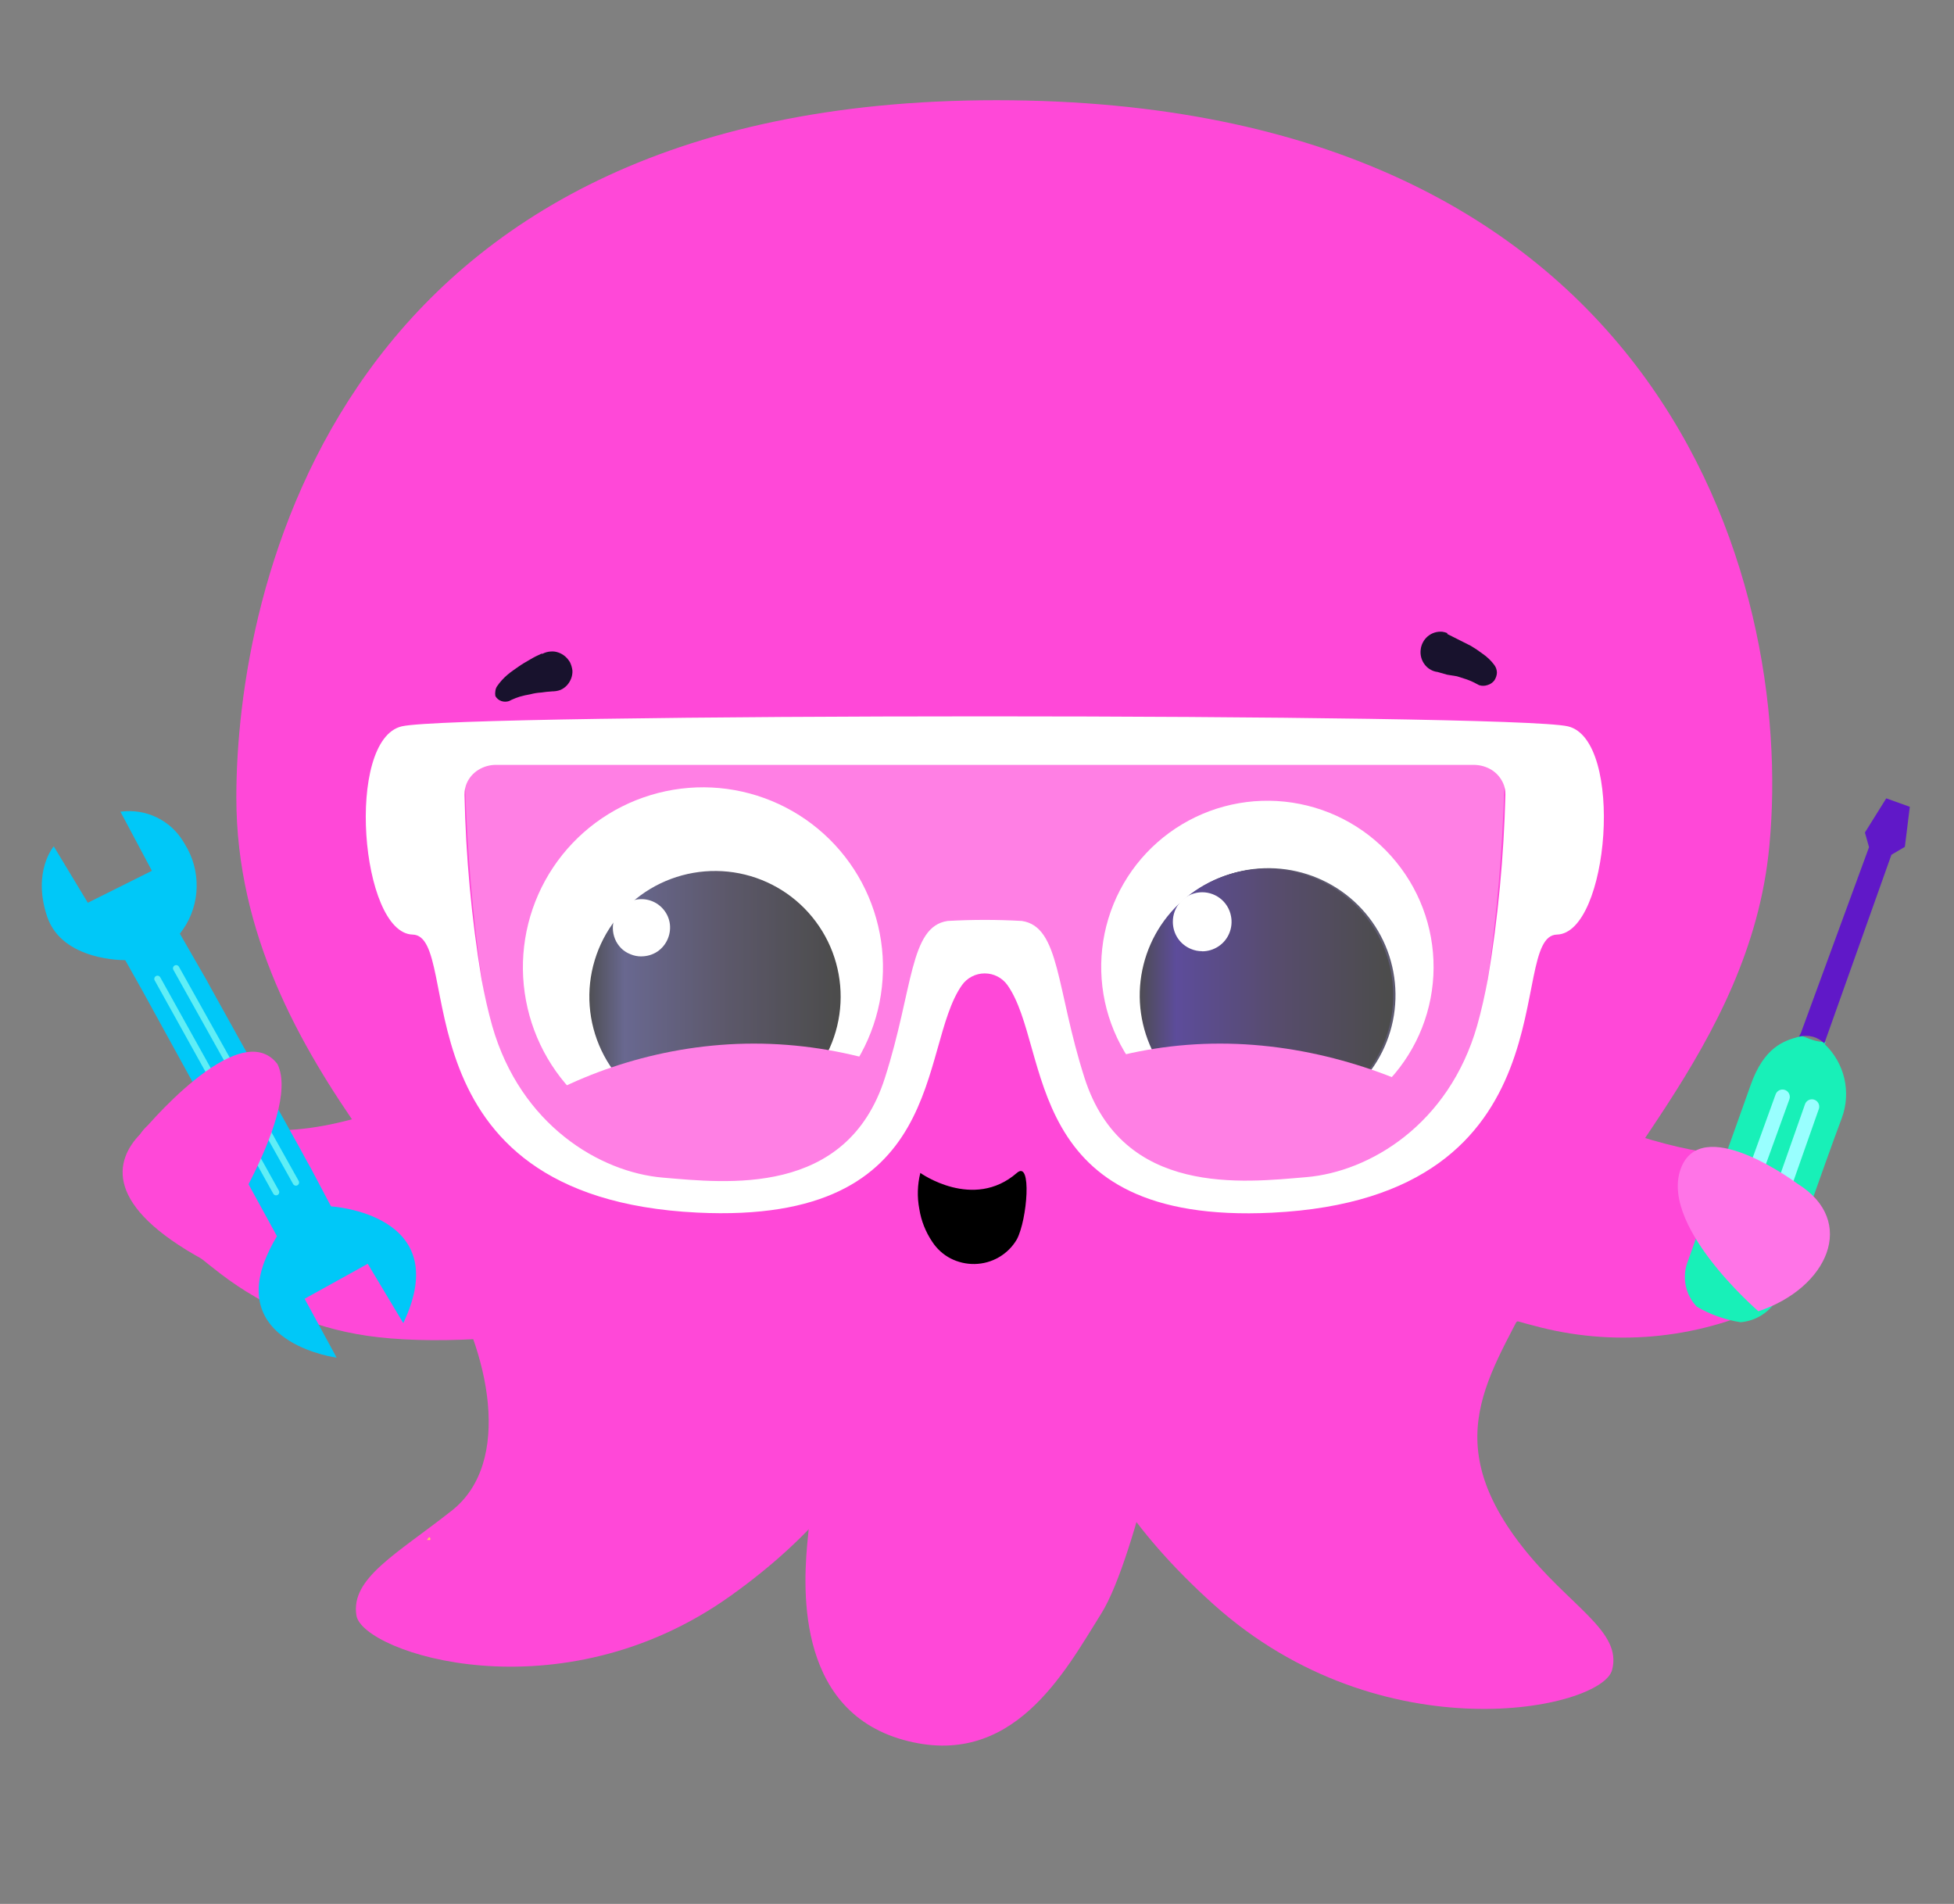 <svg width="39" height="38" viewBox="0 0 39 38" fill="none" xmlns="http://www.w3.org/2000/svg">
<rect x="0" y="0" width="39" height="38" fill="#808080" stroke="none"/>
<g clip-path="url(#clip0_50_1624)">
<path d="M18.419 23.439C18.264 23.579 17.907 24.581 17.186 24.966C14.914 26.102 10.173 26.99 7.549 26.689C6.403 26.563 5.312 26.123 4.397 25.419C3.062 24.387 2.212 23.555 2.805 22.629C3.142 22.1 3.868 22.371 5.033 22.525C7.571 22.887 11.58 20.26 12.223 19.329C12.213 19.318 16.635 19.843 18.419 23.44L18.419 23.439Z" fill="#FF48D8"/>
<path d="M35.436 25.941L35.349 26.018L35.31 26.04C33.839 26.74 32.164 26.886 30.594 26.453L30.496 26.428C29.975 26.29 29.468 26.104 28.981 25.873H28.96L28.686 25.741C27.739 25.263 26.865 24.652 26.089 23.928L25.78 23.619C25.6 23.437 25.433 23.242 25.279 23.037C26.787 21.078 26.742 19.989 26.473 19.433C28.012 20.697 32.157 22.886 34.421 23.037C35.609 23.125 35.556 23.394 35.924 23.847C36.885 25.014 36.191 25.27 35.437 25.942L35.436 25.941Z" fill="#FF48D8"/>
<path d="M31.207 25.684C31.646 23.607 34.941 20.961 35.316 16.869C35.82 11.516 33.117 2 19.889 2C6.661 2 4.717 11.825 4.717 15.916C4.717 21.399 9.827 24.807 9.635 26.763C12.928 29.36 24.038 31.483 31.207 25.685L31.207 25.684Z" fill="#FF48D8"/>
<path d="M8.829 25.431C9.781 26.982 10.236 29.192 9.016 30.151C7.917 31.018 6.992 31.5 7.114 32.244C7.236 32.987 11.163 34.293 14.583 31.85C18.003 29.407 17.983 27.069 18.076 26.098C13.614 24.309 8.829 25.431 8.829 25.431Z" fill="#FF48D8"/>
<path d="M23.502 26.973C23.502 26.973 22.703 31.052 21.979 32.207C21.254 33.362 20.213 35.339 18.024 34.724C15.834 34.11 16.033 31.56 16.128 30.651C16.233 29.672 16.435 25.258 16.435 25.258C16.435 25.258 20.962 22.727 23.501 26.973H23.502Z" fill="#FF48D8"/>
<path d="M14.029 22.902C14.86 22.902 15.666 22.613 16.309 22.086C16.952 21.558 17.392 20.824 17.554 20.009C17.717 19.194 17.591 18.347 17.2 17.613C16.808 16.88 16.173 16.305 15.405 15.987C14.637 15.669 13.782 15.627 12.986 15.869C12.19 16.11 11.502 16.62 11.041 17.311C10.58 18.002 10.372 18.832 10.454 19.66C10.536 20.488 10.901 21.261 11.49 21.849C12.164 22.523 13.077 22.901 14.03 22.902H14.029Z" fill="white"/>
<path d="M14.275 22.399C14.897 22.398 15.497 22.166 15.958 21.747C16.419 21.328 16.707 20.753 16.767 20.134C16.827 19.514 16.655 18.894 16.283 18.395C15.912 17.895 15.368 17.552 14.757 17.431C14.147 17.311 13.513 17.421 12.979 17.741C12.446 18.061 12.05 18.569 11.87 19.165C11.69 19.761 11.738 20.402 12.004 20.965C12.271 21.528 12.736 21.971 13.312 22.209C13.617 22.336 13.944 22.4 14.275 22.399H14.275Z" fill="url(#paint0_linear_50_1624)"/>
<path d="M12.8 19.088C12.913 19.088 13.023 19.056 13.118 18.994C13.212 18.931 13.286 18.841 13.329 18.736C13.373 18.632 13.385 18.517 13.364 18.405C13.342 18.294 13.287 18.192 13.206 18.112C13.126 18.032 13.024 17.978 12.912 17.956C12.802 17.935 12.687 17.946 12.583 17.99C12.478 18.034 12.389 18.108 12.327 18.202C12.265 18.297 12.231 18.408 12.232 18.522C12.232 18.597 12.247 18.671 12.275 18.741C12.303 18.809 12.345 18.872 12.396 18.924C12.448 18.976 12.511 19.017 12.58 19.044C12.649 19.074 12.724 19.089 12.8 19.089V19.088Z" fill="white"/>
<path d="M25.296 22.615C26.119 22.615 26.913 22.309 27.523 21.757C28.134 21.204 28.516 20.444 28.597 19.625C28.678 18.805 28.451 17.985 27.96 17.324C27.47 16.662 26.751 16.206 25.944 16.046C25.137 15.885 24.298 16.03 23.592 16.453C22.885 16.876 22.361 17.547 22.122 18.335C21.883 19.123 21.945 19.971 22.297 20.716C22.649 21.46 23.265 22.047 24.026 22.362C24.429 22.529 24.86 22.615 25.296 22.615Z" fill="white"/>
<path d="M25.289 22.371C25.871 22.371 26.435 22.169 26.885 21.8C27.336 21.431 27.644 20.917 27.757 20.346C27.871 19.775 27.783 19.182 27.509 18.668C27.235 18.155 26.791 17.752 26.253 17.53C25.714 17.307 25.116 17.277 24.559 17.446C24.002 17.615 23.52 17.972 23.197 18.456C22.873 18.941 22.728 19.521 22.785 20.101C22.842 20.68 23.098 21.222 23.51 21.634C23.982 22.105 24.622 22.37 25.289 22.371Z" fill="url(#paint1_linear_50_1624)"/>
<path d="M25.296 22.399C25.884 22.404 26.455 22.204 26.912 21.835C27.369 21.466 27.683 20.949 27.801 20.374C27.919 19.798 27.834 19.199 27.56 18.68C27.286 18.16 26.84 17.752 26.298 17.525C25.756 17.298 25.151 17.265 24.589 17.434C24.026 17.603 23.54 17.962 23.212 18.45C22.885 18.938 22.737 19.524 22.794 20.109C22.851 20.694 23.109 21.241 23.524 21.657C23.995 22.127 24.631 22.394 25.297 22.399H25.296Z" fill="url(#paint2_linear_50_1624)"/>
<path d="M25.278 22.397C25.863 22.397 26.431 22.195 26.883 21.823C27.335 21.452 27.645 20.935 27.759 20.361C27.872 19.787 27.784 19.192 27.508 18.676C27.232 18.16 26.786 17.755 26.245 17.531C25.704 17.308 25.103 17.278 24.543 17.448C23.983 17.618 23.5 17.977 23.174 18.463C22.849 18.95 22.703 19.534 22.76 20.116C22.818 20.698 23.075 21.243 23.489 21.656C23.724 21.892 24.003 22.078 24.31 22.205C24.616 22.332 24.946 22.397 25.278 22.397H25.278Z" fill="url(#paint3_linear_50_1624)"/>
<path d="M23.992 18.987C24.108 18.988 24.222 18.953 24.319 18.889C24.416 18.825 24.492 18.733 24.536 18.625C24.58 18.518 24.592 18.401 24.57 18.287C24.544 18.143 24.464 18.014 24.347 17.926C24.23 17.838 24.084 17.797 23.939 17.811C23.793 17.825 23.658 17.893 23.559 18.002C23.462 18.111 23.408 18.253 23.409 18.399C23.409 18.515 23.443 18.629 23.507 18.725C23.571 18.821 23.663 18.896 23.77 18.94C23.841 18.97 23.916 18.985 23.993 18.985L23.992 18.987Z" fill="white"/>
<path d="M21.576 24.423C21.576 25.731 18.654 25.533 15.047 25.533C11.441 25.533 8.523 25.73 8.523 24.423C8.523 23.116 11.447 20.829 15.048 20.829C18.65 20.829 21.576 23.126 21.576 24.423H21.576Z" fill="#FF48D8"/>
<path d="M31.156 24.423C31.156 25.731 27.957 25.533 24.351 25.533C20.744 25.533 18.102 25.728 18.102 24.423C18.102 23.118 20.753 20.829 24.351 20.829C27.948 20.829 31.156 23.126 31.156 24.423Z" fill="#FF48D8"/>
<path d="M18.369 23.41C18.369 23.41 19.425 24.168 20.296 23.41C20.6 23.144 20.504 24.341 20.296 24.735C20.21 24.883 20.087 25.006 19.939 25.092C19.791 25.179 19.623 25.225 19.453 25.228C19.285 25.231 19.12 25.192 18.971 25.116C18.824 25.039 18.699 24.925 18.608 24.786C18.475 24.589 18.386 24.366 18.349 24.132C18.303 23.893 18.31 23.647 18.369 23.411V23.41Z" fill="black"/>
<path d="M28.881 12.651L29.122 12.772C29.201 12.811 29.28 12.85 29.356 12.89C29.436 12.937 29.513 12.989 29.587 13.045C29.68 13.108 29.761 13.185 29.827 13.275C29.86 13.32 29.877 13.374 29.877 13.429C29.874 13.484 29.855 13.537 29.824 13.583C29.789 13.627 29.741 13.659 29.687 13.674C29.634 13.692 29.576 13.693 29.522 13.675L29.41 13.617C29.366 13.596 29.321 13.576 29.274 13.56L29.08 13.498L28.883 13.466L28.693 13.412C28.642 13.406 28.591 13.389 28.547 13.362C28.502 13.337 28.464 13.302 28.434 13.261C28.371 13.178 28.343 13.073 28.355 12.97C28.36 12.918 28.375 12.867 28.4 12.821C28.424 12.774 28.458 12.733 28.498 12.699C28.538 12.666 28.584 12.641 28.634 12.625C28.684 12.61 28.736 12.604 28.788 12.609C28.823 12.614 28.857 12.623 28.89 12.637L28.883 12.65L28.881 12.651Z" fill="#18122D"/>
<path d="M11.012 13.8C10.943 13.804 10.873 13.811 10.804 13.822C10.73 13.826 10.656 13.838 10.585 13.857C10.514 13.869 10.445 13.884 10.376 13.904C10.322 13.921 10.268 13.941 10.216 13.965L10.158 13.993C10.11 14.009 10.057 14.009 10.008 13.993C9.957 13.976 9.913 13.94 9.887 13.892C9.881 13.859 9.881 13.825 9.887 13.792C9.891 13.758 9.902 13.726 9.92 13.698C9.979 13.612 10.049 13.535 10.128 13.468C10.2 13.406 10.276 13.357 10.348 13.306C10.419 13.255 10.495 13.212 10.57 13.169C10.645 13.123 10.724 13.083 10.804 13.048H10.829C10.877 13.023 10.93 13.008 10.983 13.004C11.036 12.998 11.09 13.004 11.141 13.022C11.192 13.039 11.239 13.066 11.28 13.101C11.319 13.135 11.352 13.176 11.378 13.221C11.402 13.272 11.418 13.327 11.425 13.383C11.428 13.437 11.419 13.491 11.4 13.541C11.381 13.591 11.353 13.637 11.317 13.677C11.28 13.717 11.235 13.75 11.184 13.771C11.129 13.791 11.071 13.8 11.012 13.799V13.8Z" fill="#18122D"/>
<path d="M30.995 24.893C30.838 25.089 30.729 25.318 30.676 25.563C29.876 27.317 28.615 28.606 30.378 30.863C31.316 32.063 32.387 32.55 32.175 33.333C31.963 34.116 27.585 35.045 24.217 32.018C20.849 28.991 21.121 26.483 21.136 25.414C26.136 24.045 30.995 24.893 30.995 24.893Z" fill="#FF48D8"/>
<path d="M8.579 30.69L8.557 30.718H8.589" stroke="#FBC466" stroke-width="0.036" stroke-miterlimit="10"/>
<path d="M31.294 14.497C30.16 14.231 9.153 14.231 8.019 14.497C6.886 14.763 7.195 18.627 8.236 18.653C9.277 18.679 7.787 23.902 13.917 24.202C18.965 24.449 18.315 20.917 19.199 19.663C19.25 19.59 19.319 19.531 19.398 19.49C19.477 19.449 19.565 19.428 19.654 19.428C19.743 19.428 19.831 19.449 19.91 19.49C19.989 19.531 20.057 19.59 20.109 19.663C20.993 20.919 20.343 24.451 25.389 24.204C31.521 23.902 30.033 18.678 31.075 18.653C32.118 18.627 32.426 14.763 31.294 14.497H31.294ZM29.698 19.529C29.637 19.86 29.565 20.178 29.483 20.469C28.915 22.452 27.326 23.388 26.076 23.494C24.825 23.6 22.408 23.892 21.646 21.513C21.078 19.74 21.158 18.494 20.395 18.381C19.902 18.353 19.408 18.353 18.914 18.381C18.152 18.493 18.231 19.737 17.662 21.513C16.902 23.9 14.484 23.609 13.232 23.504C11.98 23.399 10.393 22.46 9.825 20.479C9.743 20.188 9.671 19.87 9.61 19.538C9.41 18.323 9.297 17.094 9.271 15.862C9.27 15.817 9.275 15.771 9.286 15.727C9.292 15.695 9.302 15.664 9.315 15.634C9.363 15.523 9.444 15.43 9.547 15.366C9.655 15.299 9.78 15.264 9.908 15.266H29.41C29.537 15.265 29.663 15.3 29.771 15.366C29.873 15.43 29.954 15.524 30.002 15.634C30.016 15.664 30.026 15.695 30.032 15.727C30.043 15.771 30.047 15.817 30.046 15.862C30.016 17.091 29.901 18.316 29.698 19.529H29.698Z" fill="white"/>
<path d="M3.749 16.952C3.719 16.897 3.69 16.851 3.661 16.801C3.534 16.589 3.346 16.418 3.123 16.312C2.9 16.205 2.65 16.167 2.404 16.201L3.032 17.38L1.753 18.018L1.073 16.892C1.073 16.892 0.64 17.393 0.94 18.291C1.24 19.19 2.499 19.163 2.499 19.163L2.832 19.755L4.546 22.874L4.748 23.248L5.528 24.673C5.425 24.842 5.338 25.02 5.268 25.205C4.684 26.831 6.719 27.097 6.719 27.097L6.08 25.922L7.34 25.224L8.049 26.408C9.092 24.222 6.607 24.078 6.607 24.078L6.214 23.335L6.087 23.106L5.984 22.916L4.185 19.676L4.131 19.576L3.59 18.635C3.778 18.4 3.892 18.114 3.919 17.815C3.946 17.517 3.887 17.217 3.749 16.952Z" fill="#00C8F8"/>
<path d="M3.143 19.537L5.51 23.794" stroke="#60EEF6" stroke-width="0.127" stroke-linecap="round" stroke-linejoin="round"/>
<path d="M3.516 19.326L5.906 23.601" stroke="#60EEF6" stroke-width="0.127" stroke-linecap="round" stroke-linejoin="round"/>
<path opacity="0.3" d="M23.087 15.181L19.859 15.158H19.451L16.222 15.181C16.222 15.181 9.469 14.94 9.277 15.451C9.277 15.451 9.277 15.549 9.285 15.723C9.326 16.997 9.435 18.268 9.611 19.529C9.832 21.016 10.195 22.42 10.789 22.8C12.172 23.674 15.742 24.274 16.965 23.283C18.188 22.293 19.183 18.957 19.183 18.957H20.127C20.127 18.957 21.124 22.291 22.346 23.283C23.569 24.275 27.138 23.674 28.521 22.801C29.115 22.425 29.479 21.016 29.698 19.531C29.874 18.267 29.984 16.995 30.026 15.719C30.026 15.545 30.033 15.447 30.033 15.447C29.841 14.94 23.087 15.18 23.087 15.18L23.087 15.181Z" fill="white"/>
<path d="M2.805 22.629C2.805 22.629 4.769 20.231 5.538 21.238C6.042 22.269 4.064 25.146 4.064 25.146C2.086 24.067 2.272 23.17 2.805 22.629H2.805Z" fill="#FF48D8"/>
<path d="M36.423 20.841L36.44 20.794C36.259 20.809 36.094 20.722 35.925 20.66C35.918 20.671 35.913 20.681 35.906 20.692C35.608 20.77 35.21 20.897 34.942 21.654L33.672 25.217C33.622 25.364 33.615 25.523 33.649 25.675C33.683 25.828 33.759 25.967 33.866 26.08C34.136 26.237 34.432 26.342 34.74 26.39C34.891 26.377 35.038 26.328 35.166 26.246C35.294 26.164 35.401 26.052 35.476 25.92H35.474C35.55 25.715 36.44 23.164 36.763 22.309C36.855 22.058 36.871 21.785 36.811 21.525C36.75 21.264 36.615 21.027 36.421 20.842L36.423 20.841Z" fill="#18F0B8"/>
<path d="M34.404 25.133L35.577 21.892" stroke="#99FFFF" stroke-width="0.292" stroke-linecap="round" stroke-linejoin="round"/>
<path d="M35.014 25.355L36.164 22.087" stroke="#99FFFF" stroke-width="0.292" stroke-linecap="round" stroke-linejoin="round"/>
<path d="M36.182 20.692C36.09 20.668 35.994 20.668 35.903 20.692C35.931 20.65 35.952 20.605 35.966 20.557L37.304 16.909L37.222 16.616L37.648 15.934L38.118 16.103L38.019 16.902L37.751 17.06L36.412 20.825C36.348 20.762 36.269 20.715 36.182 20.691V20.692Z" fill="#6018C8"/>
<path d="M35.875 23.625C35.875 23.625 34.065 22.271 33.583 23.24C33.023 24.389 35.096 26.171 35.096 26.171C36.48 25.711 37.082 24.371 35.875 23.625Z" fill="#FF74E7"/>
</g>
<defs>
<linearGradient id="paint0_linear_50_1624" x1="16.668" y1="19.891" x2="11.668" y2="19.891" gradientUnits="userSpaceOnUse">
<stop/>
<stop offset="0.45" stop-color="#18122D"/>
<stop offset="0.84" stop-color="#292861"/>
<stop offset="1"/>
</linearGradient>
<linearGradient id="paint1_linear_50_1624" x1="1133.52" y1="19.855" x2="1776.39" y2="19.855" gradientUnits="userSpaceOnUse">
<stop/>
<stop offset="0.45" stop-color="#18122D"/>
<stop offset="0.84" stop-color="#292861"/>
<stop offset="1"/>
</linearGradient>
<linearGradient id="paint2_linear_50_1624" x1="20316" y1="19.863" x2="-20260.3" y2="19.863" gradientUnits="userSpaceOnUse">
<stop/>
<stop offset="0.45" stop-color="#18122D"/>
<stop offset="0.84" stop-color="#292861"/>
<stop offset="1"/>
</linearGradient>
<linearGradient id="paint3_linear_50_1624" x1="27.678" y1="19.868" x2="22.677" y2="19.868" gradientUnits="userSpaceOnUse">
<stop/>
<stop offset="0.45" stop-color="#100030"/>
<stop offset="0.84" stop-color="#180070"/>
<stop offset="1"/>
</linearGradient>
<clipPath id="clip0_50_1624">
<rect width="38" height="38" fill="white" transform="translate(0.269)"/>
</clipPath>
</defs>
</svg>
